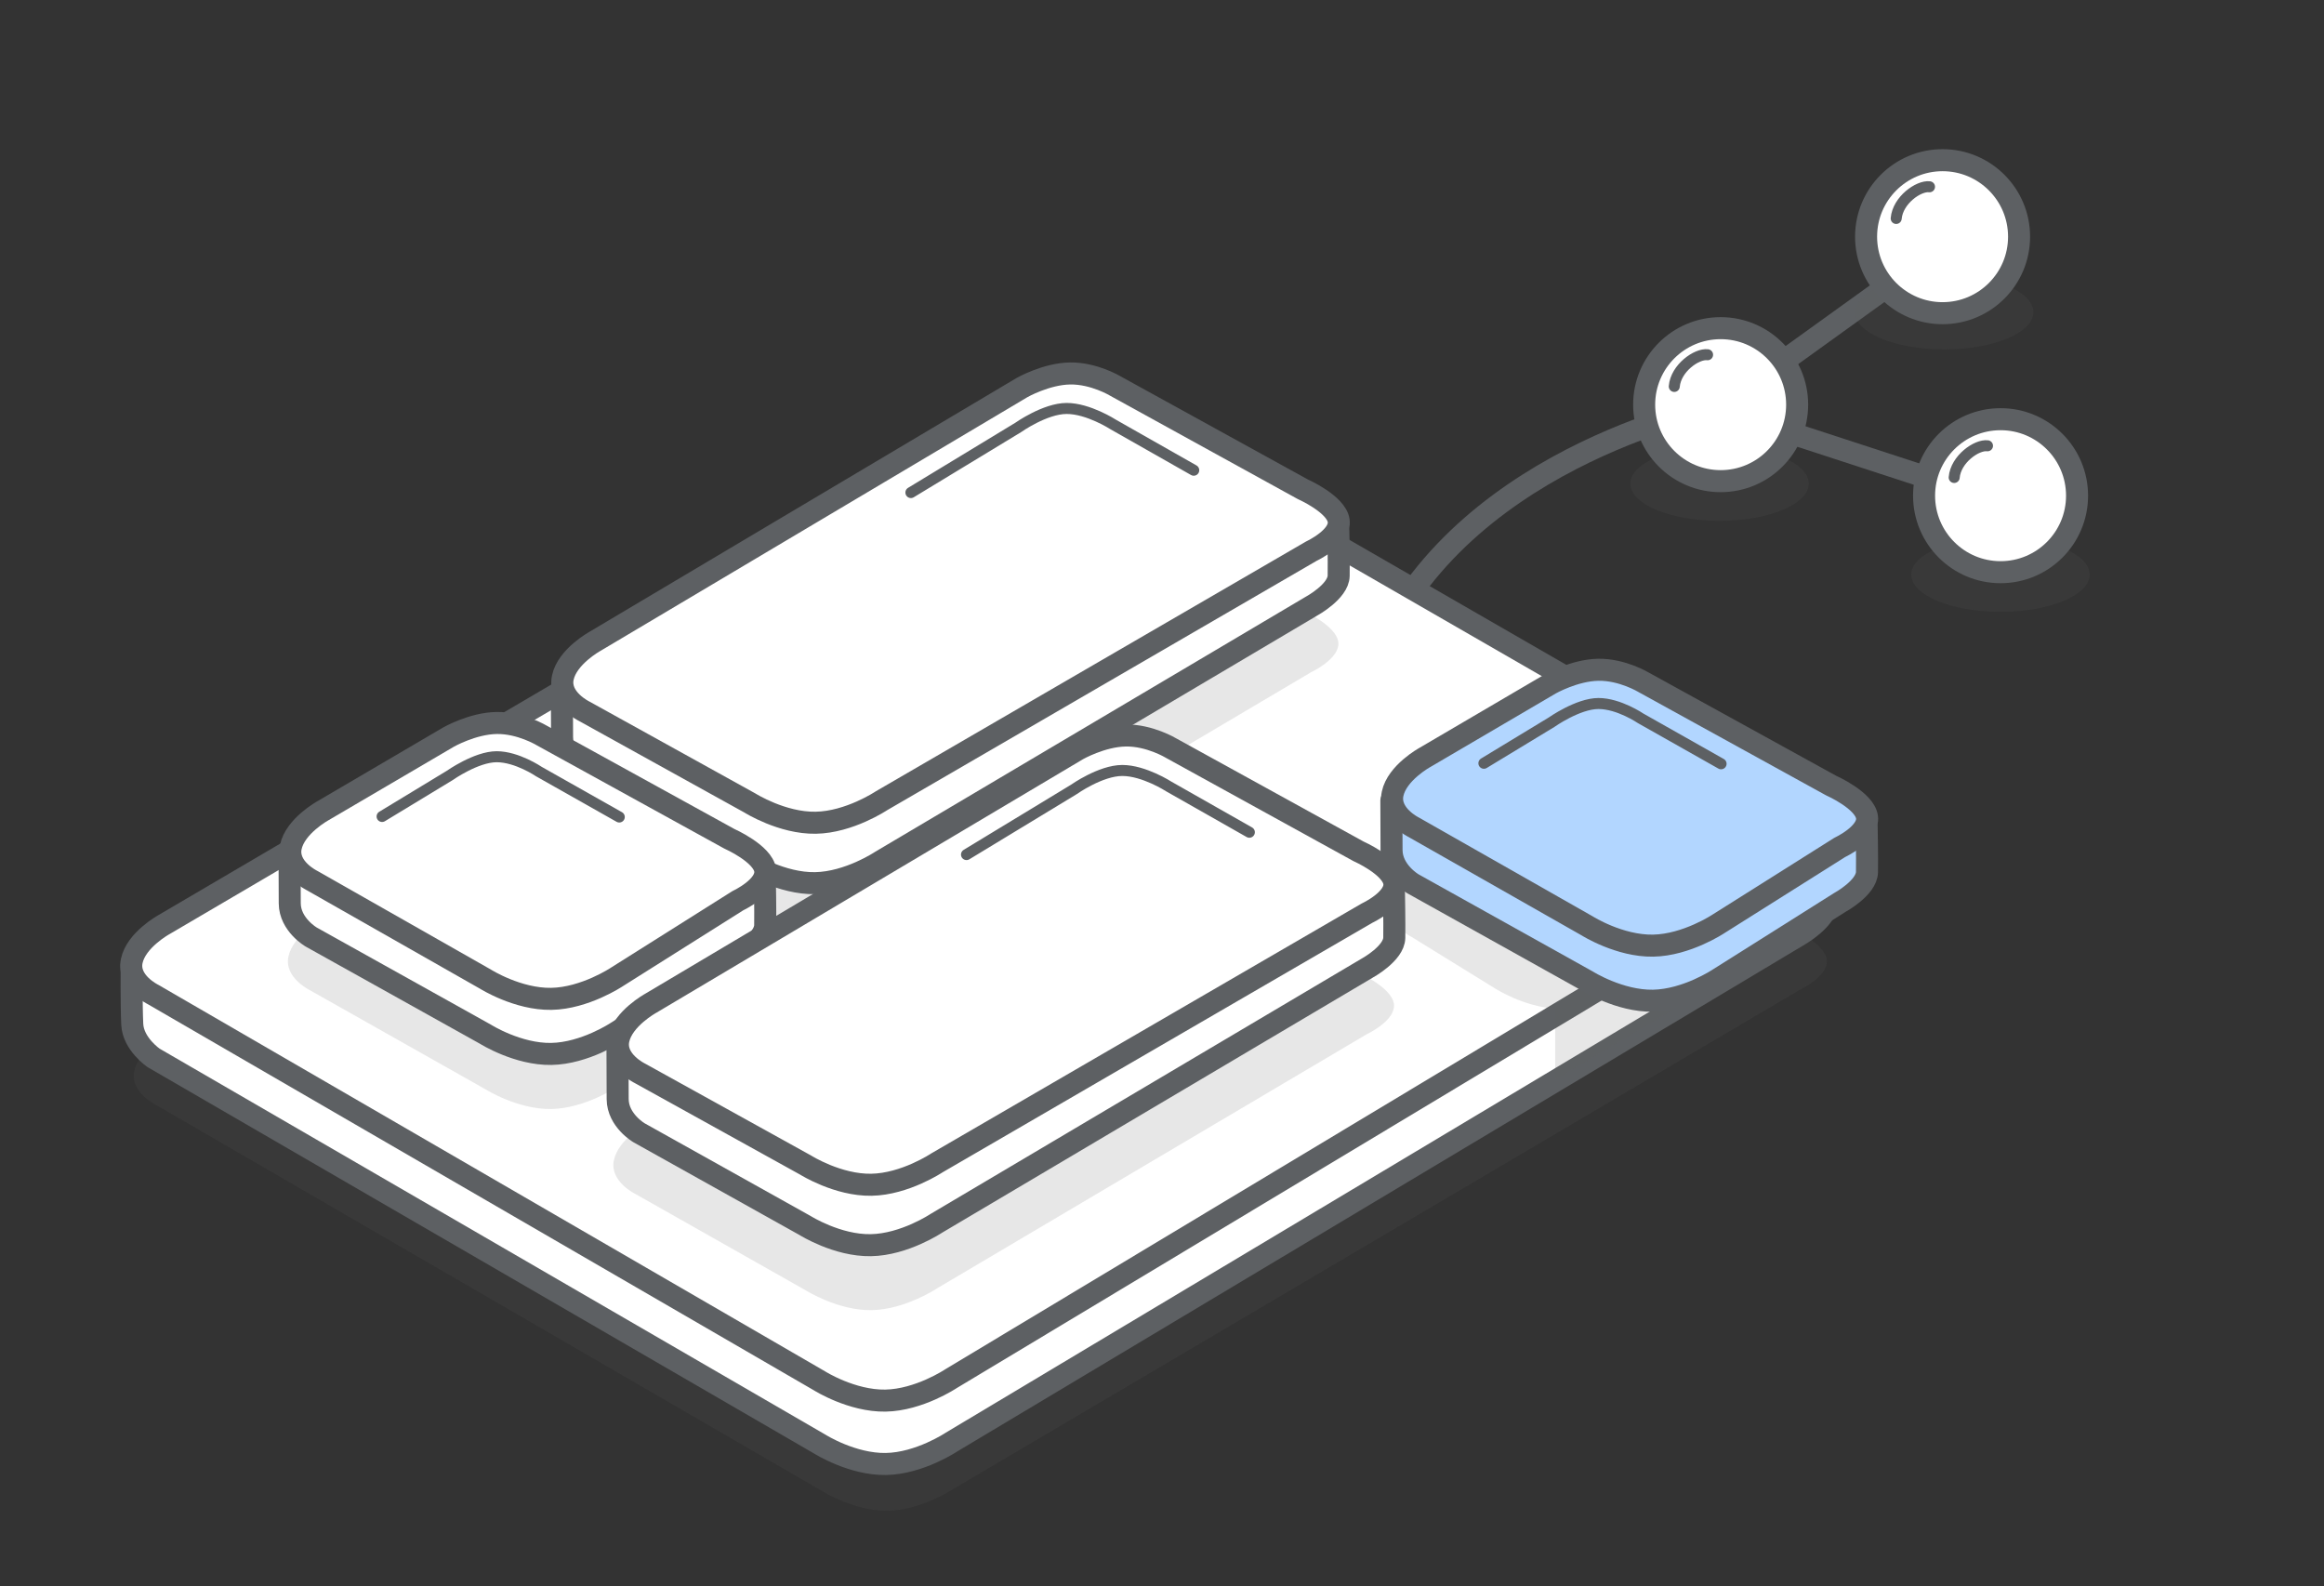 <?xml version="1.0" encoding="UTF-8" standalone="no"?>
<svg width="211px" height="144px" viewBox="0 0 211 144" version="1.1" xmlns="http://www.w3.org/2000/svg" xmlns:xlink="http://www.w3.org/1999/xlink">
    <rect x="0" y="0" width="211" height="144" fill="#333333" stroke="none"/>
    <!-- Generator: Sketch 3.7.1 (28215) - http://www.bohemiancoding.com/sketch -->
    <title>advanced-positioning</title>
    <desc>Created with Sketch.</desc>
    <defs></defs>
    <g id="Page-1" stroke="none" stroke-width="1" fill="none" fill-rule="evenodd">
        <g id="advanced-positioning">
            <ellipse id="Oval-12" fill-opacity="0.15" fill="#5D6063" cx="181.625" cy="52.167" rx="8.096" ry="3.377"></ellipse>
            <path d="M125.317,58.667 C133.394,41.002 156.472,36.712 156.472,36.712 L176.998,21.935" id="Path-435" stroke="#5D6063" stroke-width="2" stroke-linejoin="round"></path>
            <path d="M156.738,37.405 L182.164,45.704" id="Path-436" stroke="#5D6063" stroke-width="2" stroke-linejoin="round"></path>
            <path d="M14.136,100.291 L74.65,135.37 C74.65,135.37 77.565,137.208 80.619,137.154 C83.673,137.101 86.573,135.163 86.573,135.163 L163.382,89.871 C163.382,89.871 166.063,88.622 165.85,87.112 C165.637,85.603 162.59,84.256 162.59,84.256 L101.419,49.01 C101.419,49.01 99.475,47.83 97.295,47.864 C95.115,47.899 92.932,49.144 92.932,49.144 L15.123,93.936 C15.123,93.936 12.595,95.32 12.191,97.239 C11.787,99.158 14.136,100.291 14.136,100.291 Z" id="Path-43" fill-opacity="0.15" fill="#5D6063"></path>
            <path d="M13.953,96.046 L74.467,131.125 C74.467,131.125 77.382,132.962 80.437,132.909 C83.491,132.856 86.39,130.918 86.39,130.918 L163.382,84.871 C163.382,84.871 165.754,83.497 165.85,82.112 C165.946,80.728 165.76,76.381 165.76,76.381 L101.419,44.01 C101.419,44.01 99.475,42.83 97.295,42.864 C95.115,42.899 92.932,44.144 92.932,44.144 L11.954,87.599 C11.954,87.599 11.922,91.197 12.008,92.994 C12.095,94.79 13.953,96.046 13.953,96.046 Z" id="Path-43" stroke="#5D6063" stroke-width="2" stroke-linecap="round" stroke-linejoin="round" fill="#FFFFFF"></path>
            <path d="M13.907,90.292 L74.421,125.371 C74.421,125.371 77.336,127.208 80.391,127.155 C83.445,127.102 86.344,125.164 86.344,125.164 L163.382,78.871 C163.382,78.871 166.063,77.622 165.85,76.112 C165.637,74.603 162.59,73.256 162.59,73.256 L101.419,38.01 C101.419,38.01 99.475,36.83 97.295,36.864 C95.115,36.899 92.932,38.144 92.932,38.144 L14.895,83.937 C14.895,83.937 12.366,85.321 11.962,87.24 C11.559,89.159 13.907,90.292 13.907,90.292 Z" id="Path-43" stroke="#5D6063" stroke-width="2" stroke-linejoin="round" fill="#FFFFFF"></path>
            <path id="Path-380" stroke="#979797"></path>
            <ellipse id="Oval-12" fill-opacity="0.15" fill="#5D6063" cx="156.122" cy="43.904" rx="8.096" ry="3.377"></ellipse>
            <ellipse id="Oval-12" fill-opacity="0.15" fill="#5D6063" cx="176.517" cy="28.342" rx="8.096" ry="3.377"></ellipse>
            <g id="Oval-1-+-Path-432" transform="translate(173.943, 37.757)" stroke="#5D6063" fill="#FFFFFF" stroke-linecap="round" stroke-linejoin="round">
                <circle id="Oval-1" stroke-width="2" cx="7.692" cy="7.245" r="6.945"></circle>
                <path d="M6.505,2.714 C5.521,2.592 3.623,3.927 3.481,5.59" id="Path-432"></path>
            </g>
            <g id="Oval-1-+-Path-432" transform="translate(148.529, 29.492)" stroke="#5D6063" fill="#FFFFFF" stroke-linecap="round" stroke-linejoin="round">
                <circle id="Oval-1" stroke-width="2" cx="7.692" cy="7.245" r="6.945"></circle>
                <path d="M6.505,2.714 C5.521,2.592 3.623,3.927 3.481,5.59" id="Path-432"></path>
            </g>
            <g id="Oval-1-+-Path-432" transform="translate(168.678, 14.243)" stroke="#5D6063" fill="#FFFFFF" stroke-linecap="round" stroke-linejoin="round">
                <circle id="Oval-1" stroke-width="2" cx="7.692" cy="7.245" r="6.945"></circle>
                <path d="M6.505,2.714 C5.521,2.592 3.623,3.927 3.481,5.59" id="Path-432"></path>
            </g>
            <g id="Group-2" transform="translate(49.406, 32.599)">
                <path d="M3.224,42.925 L18.722,51.693 C18.722,51.693 21.637,53.531 24.691,53.478 C27.745,53.424 30.645,51.486 30.645,51.486 L69.631,28.429 C69.631,28.429 72.312,27.18 72.099,25.67 C71.886,24.16 68.839,22.814 68.839,22.814 L51.835,13.45 C51.835,13.45 49.891,12.27 47.711,12.304 C45.532,12.338 43.349,13.584 43.349,13.584 L4.212,36.569 C4.212,36.569 1.683,37.953 1.279,39.872 C0.876,41.791 3.224,42.925 3.224,42.925 Z" id="Path-43" fill-opacity="0.15" fill="#5D6063"></path>
                <g id="Group" transform="translate(0.849, 0.654)" stroke="#5D6063" stroke-linejoin="round">
                    <path d="M2.72,36.723 L17.794,45.142 C17.794,45.142 20.709,46.98 23.763,46.926 C26.817,46.873 29.716,44.935 29.716,44.935 L68.817,21.777 C68.817,21.777 71.261,20.45 71.285,19.019 C71.309,17.587 71.255,14.923 71.255,14.923 L51.021,6.799 C51.021,6.799 49.077,5.618 46.898,5.653 C44.718,5.687 42.535,6.933 42.535,6.933 L0.759,29.164 C0.759,29.164 0.761,31.741 0.776,33.67 C0.791,35.603 2.72,36.723 2.72,36.723 Z" id="Path-43" stroke-width="2" fill="#FFFFFF"></path>
                    <path d="M2.789,31.32 L17.844,39.656 C17.844,39.656 20.759,41.494 23.813,41.44 C26.867,41.387 29.767,39.449 29.767,39.449 L68.817,16.777 C68.817,16.777 71.498,15.528 71.285,14.019 C71.072,12.509 68.025,11.163 68.025,11.163 L51.021,1.799 C51.021,1.799 49.077,0.618 46.898,0.653 C44.718,0.687 42.535,1.933 42.535,1.933 L3.776,24.964 C3.776,24.964 1.248,26.349 0.844,28.268 C0.44,30.186 2.789,31.32 2.789,31.32 Z" id="Path-43" stroke-width="2" fill="#FFFFFF"></path>
                    <path d="M32.447,11.464 L42.194,5.55 C42.194,5.55 44.623,3.829 46.592,3.829 C48.561,3.829 50.812,5.283 50.812,5.283 L58.127,9.436" id="Path-255" stroke-linecap="round"></path>
                </g>
            </g>
            <g id="Group-Copy" transform="translate(25.188, 64.984)">
                <path d="M2.944,24.91 L18.898,33.914 C18.898,33.914 21.813,35.751 24.867,35.698 C27.921,35.645 30.821,33.707 30.821,33.707 L41.817,26.777 C41.817,26.777 44.498,25.528 44.285,24.019 C44.072,22.509 41.025,21.163 41.025,21.163 L24.021,11.799 C24.021,11.799 22.077,10.618 19.898,10.653 C17.718,10.687 15.535,11.933 15.535,11.933 L3.932,18.554 C3.932,18.554 1.404,19.939 1,21.857 C0.596,23.776 2.944,24.91 2.944,24.91 Z" id="Path-43" fill-opacity="0.15" fill="#5D6063"></path>
                <path d="M3.063,20.084 L18.898,28.914 C18.898,28.914 21.813,30.751 24.867,30.698 C27.921,30.645 30.821,28.707 30.821,28.707 L41.817,21.777 C41.817,21.777 44.261,20.45 44.285,19.019 C44.309,17.587 44.255,14.923 44.255,14.923 L24.021,6.799 C24.021,6.799 22.077,5.618 19.898,5.653 C17.718,5.687 15.535,6.933 15.535,6.933 L1.102,12.525 C1.102,12.525 1.104,15.103 1.119,17.032 C1.134,18.965 3.063,20.084 3.063,20.084 Z" id="Path-43" stroke="#5D6063" stroke-width="2" stroke-linejoin="round" fill="#FFFFFF"></path>
                <path d="M3.16,14.966 L18.898,23.914 C18.898,23.914 21.813,25.751 24.867,25.698 C27.921,25.645 30.821,23.707 30.821,23.707 L41.817,16.777 C41.817,16.777 44.498,15.528 44.285,14.019 C44.072,12.509 41.025,11.163 41.025,11.163 L24.021,1.799 C24.021,1.799 22.077,0.618 19.898,0.653 C17.718,0.687 15.535,1.933 15.535,1.933 L4.147,8.611 C4.147,8.611 1.619,9.995 1.215,11.914 C0.811,13.833 3.16,14.966 3.16,14.966 Z" id="Path-43" stroke="#5D6063" stroke-width="2" stroke-linejoin="round" fill="#FFFFFF"></path>
                <path d="M9.503,9.14 L15.635,5.421 C15.635,5.421 18.049,3.716 19.904,3.716 C21.758,3.716 23.733,5.061 23.733,5.061 L31.037,9.188" id="Path-255" stroke="#5D6063" stroke-linecap="round" stroke-linejoin="round"></path>
            </g>
            <g id="Group-Copy" transform="translate(125.222, 60.153)">
                <path d="M15.989,31.415 C13.161,31.249 10.613,29.643 10.613,29.643 L2.944,24.91 C2.944,24.91 0.596,23.776 1,21.857 C1.404,19.939 3.932,18.554 3.932,18.554 L15.535,11.933 C15.535,11.933 17.718,10.687 19.898,10.653 C22.077,10.618 24.021,11.799 24.021,11.799 L32.741,16.892 C32.741,16.892 35.788,18.238 36.001,19.748 C36.098,20.437 35.591,21.072 35.012,21.559 L39.467,23.989 L15.977,37.873 L15.977,31.419 C15.977,31.419 15.981,31.417 15.989,31.415 Z" id="Path-43" fill-opacity="0.15" fill="#5D6063"></path>
                <path d="M3.063,20.084 L18.898,28.914 C18.898,28.914 21.813,30.751 24.867,30.698 C27.921,30.645 30.821,28.707 30.821,28.707 L41.817,21.777 C41.817,21.777 44.261,20.45 44.285,19.019 C44.309,17.587 44.255,14.923 44.255,14.923 L24.021,6.799 C24.021,6.799 22.077,5.618 19.898,5.653 C17.718,5.687 15.535,6.933 15.535,6.933 L1.102,12.525 C1.102,12.525 1.104,15.103 1.119,17.032 C1.134,18.965 3.063,20.084 3.063,20.084 Z" id="Path-43" stroke="#5D6063" stroke-width="2" stroke-linejoin="round" fill="#B2D6FF"></path>
                <path d="M3.16,14.966 L18.898,23.914 C18.898,23.914 21.813,25.751 24.867,25.698 C27.921,25.645 30.821,23.707 30.821,23.707 L41.817,16.777 C41.817,16.777 44.498,15.528 44.285,14.019 C44.072,12.509 41.025,11.163 41.025,11.163 L24.021,1.799 C24.021,1.799 22.077,0.618 19.898,0.653 C17.718,0.687 15.535,1.933 15.535,1.933 L4.147,8.611 C4.147,8.611 1.619,9.995 1.215,11.914 C0.811,13.833 3.16,14.966 3.16,14.966 Z" id="Path-43" stroke="#5D6063" stroke-width="2" stroke-linejoin="round" fill="#B2D6FF"></path>
                <path d="M9.503,9.14 L15.635,5.421 C15.635,5.421 18.049,3.716 19.904,3.716 C21.758,3.716 23.733,5.061 23.733,5.061 L31.037,9.188" id="Path-255" stroke="#5D6063" stroke-linecap="round" stroke-linejoin="round"></path>
            </g>
            <g id="Group-2" transform="translate(54.455, 65.465)">
                <path d="M3.224,42.925 L18.722,51.693 C18.722,51.693 21.637,53.531 24.691,53.478 C27.745,53.424 30.645,51.486 30.645,51.486 L69.631,28.429 C69.631,28.429 72.312,27.18 72.099,25.67 C71.886,24.16 68.839,22.814 68.839,22.814 L51.835,13.45 C51.835,13.45 49.891,12.27 47.711,12.304 C45.532,12.338 43.349,13.584 43.349,13.584 L4.212,36.569 C4.212,36.569 1.683,37.953 1.279,39.872 C0.876,41.791 3.224,42.925 3.224,42.925 Z" id="Path-43" fill-opacity="0.15" fill="#5D6063"></path>
                <g id="Group" transform="translate(0.849, 0.654)" stroke="#5D6063" stroke-linejoin="round">
                    <path d="M2.72,36.723 L17.794,45.142 C17.794,45.142 20.709,46.98 23.763,46.926 C26.817,46.873 29.716,44.935 29.716,44.935 L68.817,21.777 C68.817,21.777 71.261,20.45 71.285,19.019 C71.309,17.587 71.255,14.923 71.255,14.923 L51.021,6.799 C51.021,6.799 49.077,5.618 46.898,5.653 C44.718,5.687 42.535,6.933 42.535,6.933 L0.759,29.164 C0.759,29.164 0.761,31.741 0.776,33.67 C0.791,35.603 2.72,36.723 2.72,36.723 Z" id="Path-43" stroke-width="2" fill="#FFFFFF"></path>
                    <path d="M2.789,31.32 L17.844,39.656 C17.844,39.656 20.759,41.494 23.813,41.44 C26.867,41.387 29.767,39.449 29.767,39.449 L68.817,16.777 C68.817,16.777 71.498,15.528 71.285,14.019 C71.072,12.509 68.025,11.163 68.025,11.163 L51.021,1.799 C51.021,1.799 49.077,0.618 46.898,0.653 C44.718,0.687 42.535,1.933 42.535,1.933 L3.776,24.964 C3.776,24.964 1.248,26.349 0.844,28.268 C0.44,30.186 2.789,31.32 2.789,31.32 Z" id="Path-43" stroke-width="2" fill="#FFFFFF"></path>
                    <path d="M32.447,11.464 L42.194,5.55 C42.194,5.55 44.623,3.829 46.592,3.829 C48.561,3.829 50.812,5.283 50.812,5.283 L58.127,9.436" id="Path-255" stroke-linecap="round"></path>
                </g>
            </g>
        </g>
    </g>
</svg>
